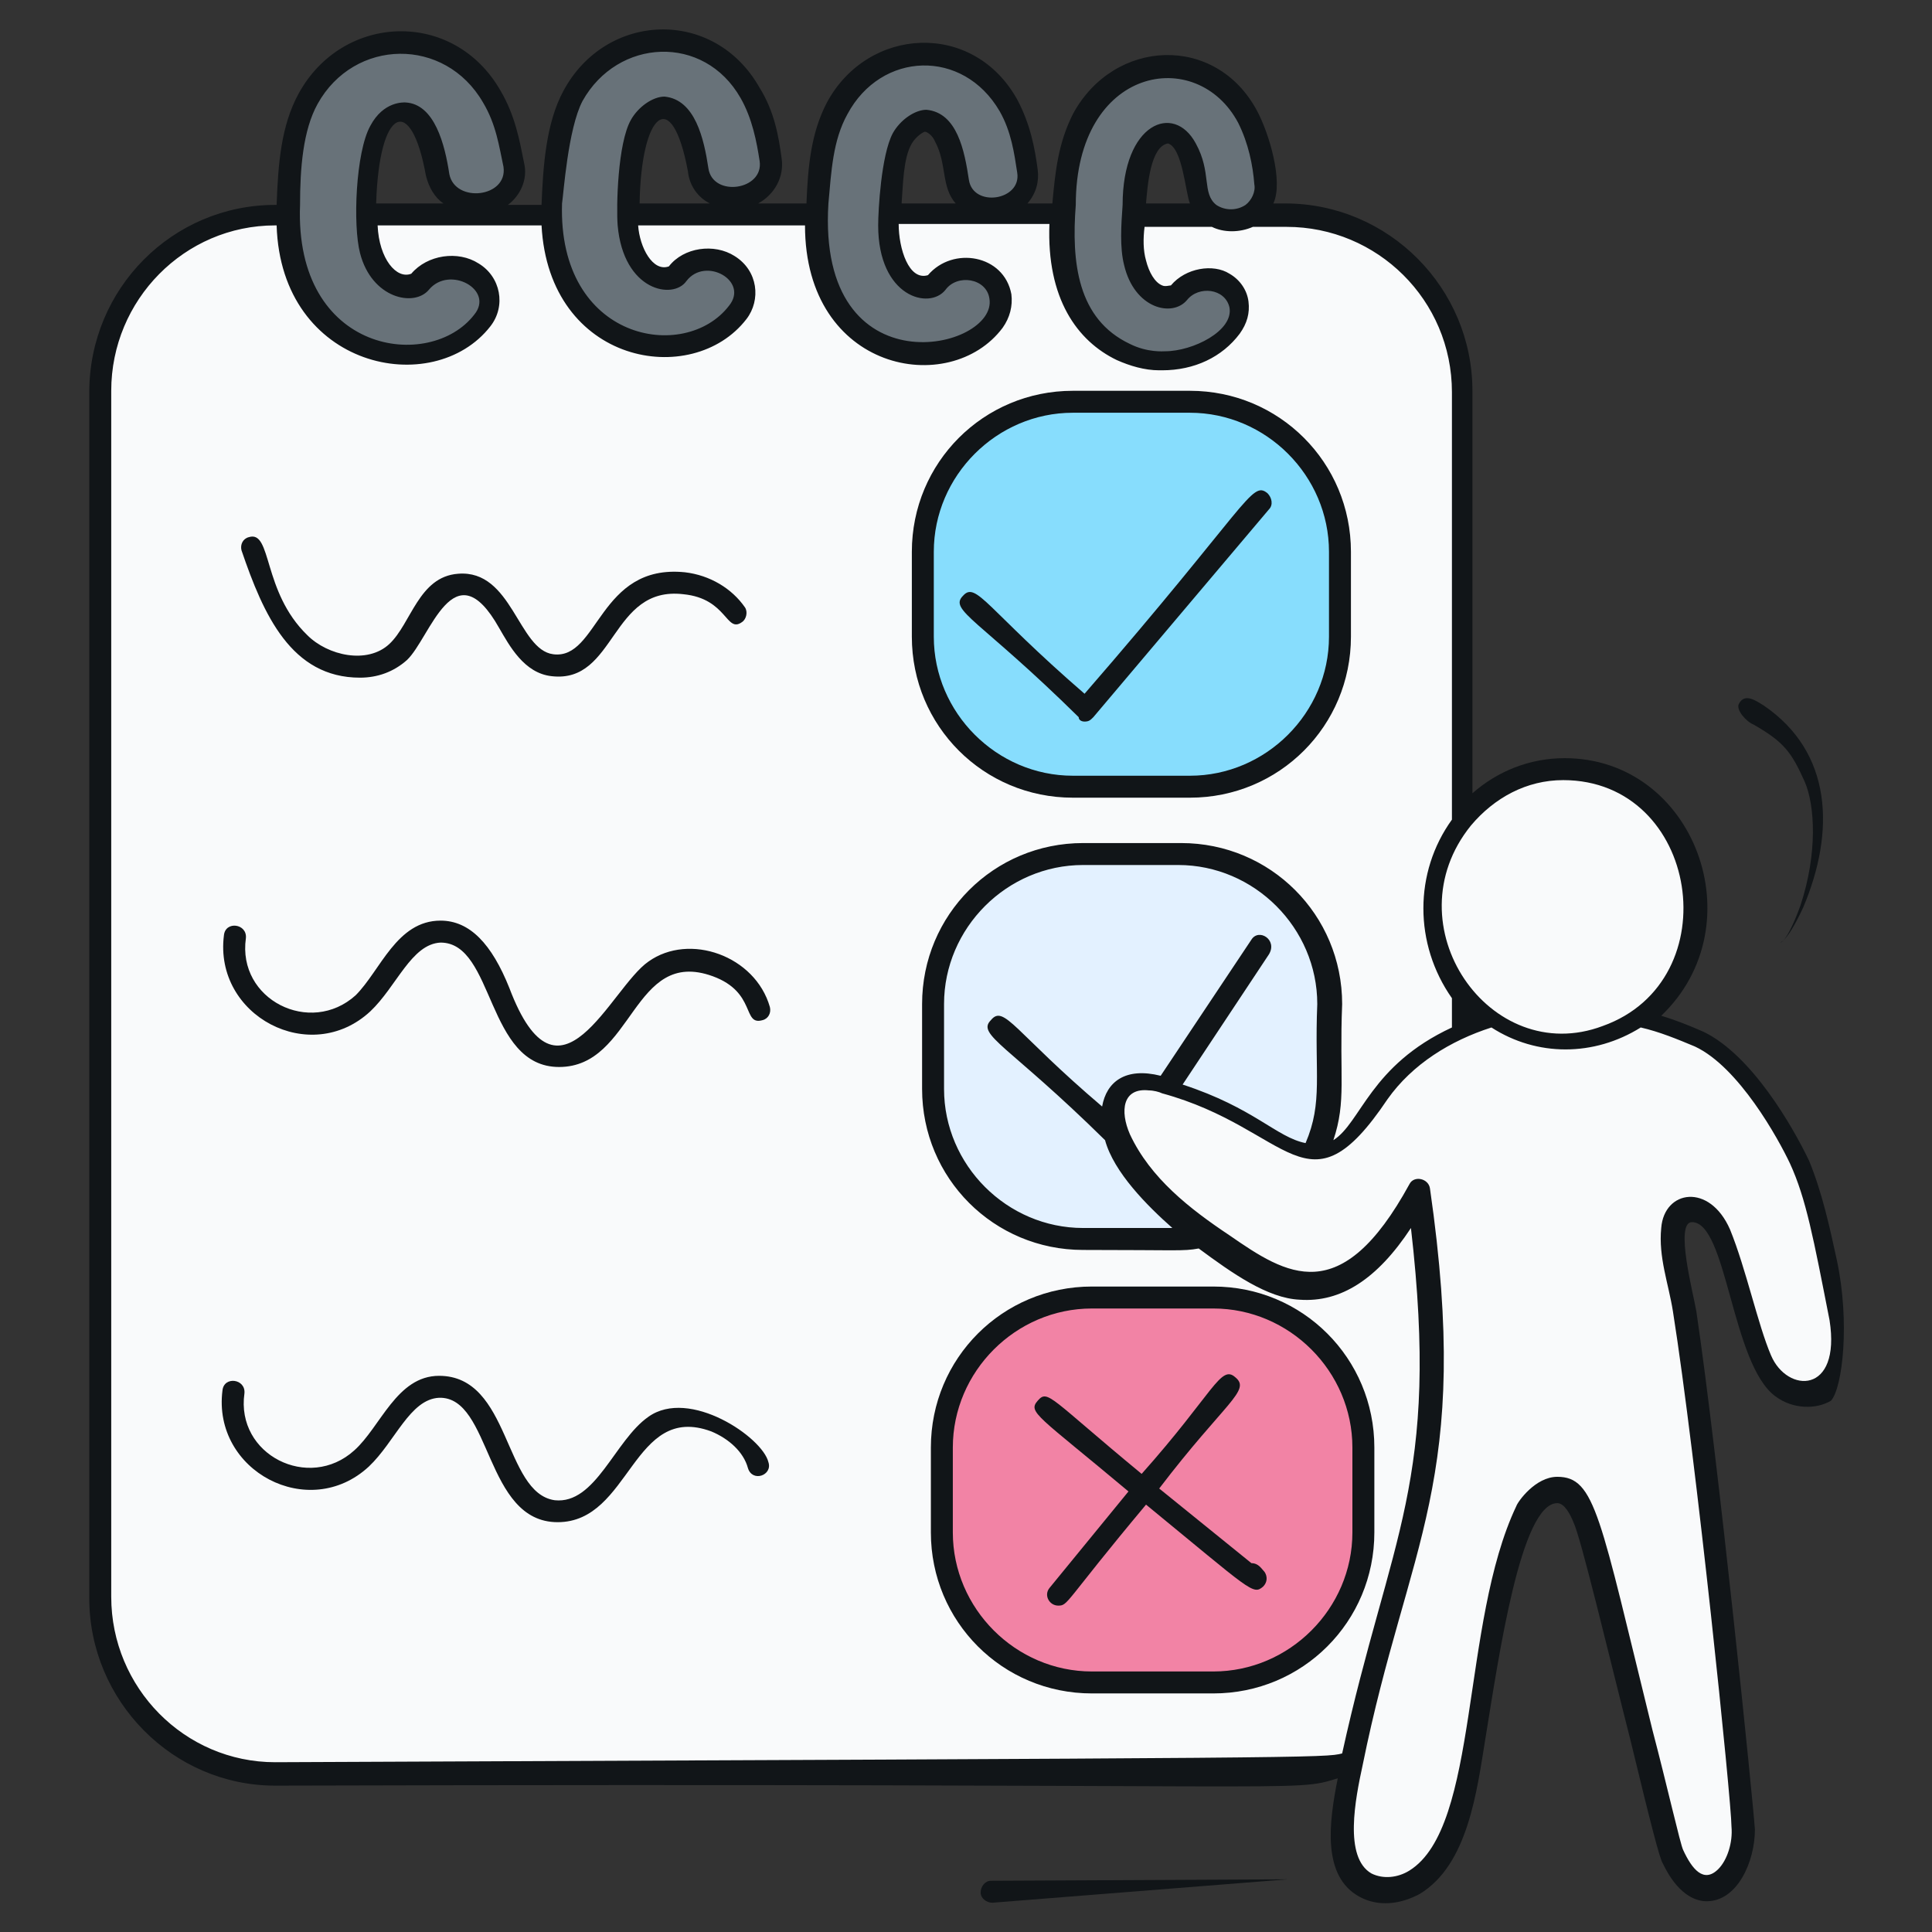 <?xml version="1.0" encoding="UTF-8"?>
<svg xmlns="http://www.w3.org/2000/svg" viewBox="0 0 132 132" id="ExamSheet">
  <rect x="0" y="0" width="132" height="132" fill="#333333" stroke="none"/>
  <path fill="#33ccff" d="M87.8 121.1h-69c-6.6 0-12-5.4-12-12V26.7c0-6.6 5.4-12 12-12h69.1c6.6 0 12 5.4 12 12v82.4c-.1 6.6-5.5 12-12.1 12z" class="colorffefe1 svgShape"></path>
  <path fill="#f9fafb" d="M87.8 121.1h-69c-6.6 0-12-5.4-12-12V26.7c0-6.6 5.4-12 12-12h69.1c6.6 0 12 5.4 12 12v82.4c-.1 6.6-5.5 12-12.1 12z" class="colorffffff svgShape"></path>
  <path fill="#687279" d="M27.4 24.2c-1 0-2-.2-2.9-.6-2.2-1-3.8-3-4.5-5.5-.5-2-.4-3.9-.3-5.6.1-1.7.2-3.8 1.3-5.7 1.4-2.5 4.2-4.1 6.9-3.8 2.3.2 4.4 1.6 5.7 3.6.9 1.6 1.2 3.2 1.5 4.7.2 1.3-.7 2.5-2.2 2.7-1.4.2-2.8-.7-3-2-.2-1.1-.4-2.3-.9-3.2-.4-.6-1-1.1-1.4-1.1-.6 0-1.3.5-1.7 1.2-.6 1.1-.7 2.5-.8 3.9-.1 1.5-.2 3 .2 4.3.3 1.1.9 2 1.7 2.4.6.3 1.4.1 1.6-.1.8-1.1 2.5-1.3 3.7-.6 1.2.7 1.5 2.2.6 3.2-1.2 1.4-3.3 2.2-5.5 2.2zm17.8-.5c-.9 0-1.9-.2-2.8-.6-2.1-1-3.7-2.9-4.3-5.4-.5-1.9-.4-3.8-.3-5.5.1-1.7.2-3.7 1.3-5.6 1.4-2.5 4-4 6.7-3.8 2.2.2 4.3 1.5 5.4 3.6.9 1.5 1.1 3.2 1.4 4.6.2 1.3-.7 2.4-2.1 2.6-1.4.2-2.7-.7-2.9-1.9-.2-1.1-.4-2.3-.9-3.1-.3-.6-.9-1.1-1.4-1.1-.5 0-1.3.5-1.7 1.2-.6 1-.7 2.4-.8 3.8-.1 1.4-.2 2.9.1 4.2.3 1.1.9 2 1.7 2.3.6.3 1.3.1 1.5-.1.8-1 2.4-1.3 3.5-.6 1.1.7 1.4 2.1.6 3.2-.9 1.4-2.9 2.2-5 2.2zm17.7.5c-.9 0-1.8-.2-2.7-.6-2-.9-3.5-2.9-4.1-5.2-.5-1.9-.3-3.8-.2-5.4.1-1.6.3-3.6 1.3-5.5 1.3-2.4 3.9-3.9 6.5-3.7 2.1.2 4.1 1.5 5.2 3.5.8 1.5 1.1 3.1 1.3 4.5.2 1.2-.7 2.4-2.1 2.6-1.3.2-2.6-.6-2.8-1.9-.2-1.1-.3-2.2-.8-3.1-.3-.6-.9-1-1.3-1.1-.5 0-1.2.5-1.6 1.2-.6 1-.7 2.4-.8 3.7-.1 1.4-.2 2.9.1 4.1.3 1.1.9 1.9 1.6 2.3.5.3 1.3.1 1.5-.1.8-1 2.3-1.3 3.4-.6 1.1.7 1.3 2.1.5 3.1-1 1.5-3 2.3-5 2.2zm16.5.5c-.9 0-1.7-.2-2.6-.6-1.9-.9-3.4-2.8-3.9-5.1-.4-1.9-.3-3.7-.2-5.3.2-1.7.3-3.7 1.3-5.5 1.3-2.4 3.8-3.8 6.3-3.6 2.1.2 3.9 1.5 5 3.4.8 1.5 1 3 1.2 4.4.2 1.2-.7 2.3-2 2.5-1.3.2-2.5-.6-2.6-1.8-.2-1.1-.3-2.2-.8-3-.3-.6-.8-1-1.2-1-.5 0-1.2.5-1.6 1.2-.5 1-.6 2.3-.8 3.7-.1 1.4-.2 2.8.1 4 .2 1.1.8 1.9 1.5 2.2.5.2 1.2.1 1.4-.1.8-1 2.2-1.3 3.3-.6 1 .7 1.3 2.1.5 3.1-1.1 1.4-3 2.1-4.9 2.1z" class="color8c7973 svgShape"></path>
  <path fill="#87ddfd" d="M81.3 53.8h-8c-5.6 0-10.2-4.6-10.2-10.2v-5.8c0-5.6 4.6-10.2 10.2-10.2h8c5.6 0 10.2 4.6 10.2 10.2v5.8c0 5.6-4.6 10.2-10.2 10.2z" class="color9ee5e3 svgShape"></path>
  <path fill="#e3f1ff" d="M80.5 84.5H74c-5.6 0-10.2-4.6-10.2-10.2v-5.8c0-5.6 4.6-10.2 10.2-10.2h6.5c5.6 0 10.2 4.6 10.2 10.2v5.8c.1 5.5-4.6 10.2-10.2 10.2z" class="colore3f8ff svgShape"></path>
  <path fill="#f283a5" d="M82.9 114.9h-8.3c-5.6 0-10.2-4.6-10.2-10.2v-5.8c0-5.6 4.6-10.2 10.2-10.2h8.3c5.6 0 10.2 4.6 10.2 10.2v5.8c0 5.6-4.6 10.2-10.2 10.2z" class="colorff5c5c svgShape"></path>
  <path fill="#f9fafb" d="M71.6 96.2c4.7 4 9.4 7.9 14.2 11.7-.1-.1-.2-.3-.3-.4m-13.2 1.4c3.9-4.8 7.8-9.5 11.7-14.3" class="colorffffff svgShape"></path>
  <path fill="#f9fafb" d="M116 71.2c-3.5-2-7.8-2.4-11.8-1.9-4 .5-7.9 2.4-10.2 5.7-1 1.4-1.9 3.2-3.6 3.6-1.6.4-3.2-.7-4.6-1.5-2-1.2-4.2-2.2-6.4-2.8-.9-.3-2-.4-2.7.1-1.1.8-.9 2.5-.3 3.7 1.6 3.4 4.8 5.7 8 7.8 1.4.9 2.9 1.9 4.6 2 3.6.3 6.2-3.2 8-6.4.9 6.3 1.8 12.7.4 18.9-.7 3.1-1.9 6-2.8 9-1.6 4.9-2.5 10-2.8 15.1-.1 1.6 0 3.5 1.6 4.4 1 .6 2.2.4 3.2-.1 1.7-1 2.4-2.7 3-4.4.8-2.3 1.3-4.8 1.6-7.3.5-4.7 1.2-9.5 3.1-13.9.9-2 2.3-2 3.8-.3 3 3.5 4.8 26.4 8.3 26.2 1.5-.1 2.3-1.9 2.6-3 .3-1.1.2-3.6 0-4.7-1.1-10.6-2.4-21.2-4-31.8-.3-1.9-.9-3.6-.8-5.5 0-.4.1-.8.4-1.1.4-.5 1.2-.4 1.7-.1.5.4.9.9 1.2 1.5 1.7 3.2 2.3 11.1 5.1 11 3 0 3.3-3.5 3-4.7l-.9-4.2c-.5-2.3-.9-4.5-1.9-6.6-.9-2.4-4.1-7.1-6.8-8.7z" class="colorffffff svgShape"></path>
  <ellipse cx="106.9" cy="61.9" fill="#f9fafb" rx="9" ry="9.4" class="colorffffff svgShape"></ellipse>
  <path fill="#111518" d="M24.6 46.3c1.2 0 2.3-.4 3.2-1.2 1.6-1.5 3.2-7.7 6.3-2.2.7 1.2 1.7 3.1 3.6 3.3 4.4.5 4-6.2 9-5.6 3 .3 2.9 2.7 4 1.9.3-.2.4-.7.2-1-.9-1.3-2.4-2.2-4.1-2.4-5.9-.6-5.9 6-9 5.6-2.4-.3-2.8-5.8-6.5-5.5-2.7.2-3.2 3.4-4.7 4.8s-4.2.8-5.6-.6c-3.1-3-2.4-7.2-4-6.7-.4.1-.6.5-.5.9 1.5 4.4 3.4 8.7 8.1 8.7zm19.7 19.4c-2.6 1.8-6.1 10.8-9.5 1.8-1.2-3-2.7-4.6-4.7-4.6-3 0-4.1 3.4-5.8 5.1-3.1 2.8-8.1.3-7.5-3.9.1-1-1.4-1.2-1.5-.2-.7 5.5 5.9 9 10 5.2 1.8-1.7 2.8-4.6 4.8-4.7 3.7 0 3.1 8.5 8.1 8.5 5.1 0 5-8.2 10.5-6.2 3 1.1 2 3.4 3.4 3 .4-.1.6-.5.5-.9-1-3.5-5.5-5.1-8.3-3.1zm0 31.1c-2.3 1.6-3.6 6-6.4 5.7-3.5-.5-3-8.5-7.9-8.5-2.9 0-4 3.5-5.8 5.1-3.1 2.8-8.1.3-7.5-3.9.1-1-1.4-1.2-1.5-.2-.7 5.5 5.9 9 10 5.2 1.8-1.7 2.8-4.6 4.8-4.7 3.6-.1 3.1 8.5 8.1 8.5s5.1-8.2 10.5-6.2c1.2.5 2.2 1.4 2.5 2.5.3 1 1.7.5 1.4-.4-.4-1.7-5.4-5.1-8.2-3.1zm29-42.3h8c6.1 0 11-4.9 11-11v-5.8c0-6.1-4.9-11-11-11h-8c-6.1 0-11 4.9-11 11v5.8c0 6.1 4.9 11 11 11zm-9.5-16.8c0-5.2 4.3-9.5 9.5-9.5h8c5.2 0 9.5 4.3 9.5 9.5v5.8c0 5.2-4.3 9.5-9.5 9.5h-8c-5.2 0-9.5-4.3-9.5-9.5v-5.8zm19.1 50.2h-8.3c-6.1 0-11 4.9-11 11v5.8c0 6.1 4.9 11 11 11h8.3c6.1 0 11-4.9 11-11v-5.8c0-6.1-4.9-11-11-11zm9.5 16.8c0 5.2-4.3 9.5-9.5 9.5h-8.3c-5.2 0-9.5-4.3-9.5-9.5v-5.8c0-5.2 4.3-9.5 9.5-9.5h8.3c5.2 0 9.5 4.3 9.5 9.5v5.8z" class="color553045 svgShape"></path>
  <path fill="#111518" d="M74.1 49.3c.3 0 .4-.1.6-.3l12-14.2c.3-.3.2-.8-.1-1.1-1.1-.9-1.3.8-12.5 13.7-6.7-5.8-7.4-7.7-8.3-6.7-1 1 1.1 1.6 7.9 8.3 0 .2.2.3.4.3zm11.4 57.5-6.3-5.1c4.5-5.9 6.3-6.7 5.2-7.6-1-.9-1.5 1.1-6.4 6.6-6.3-5.2-6.4-5.8-7.1-5-.7.8 0 1 6.2 6.2l-5.4 6.6c-.4.5 0 1.2.6 1.2.7 0 .4-.2 6-6.9 7.2 5.9 7.3 6.2 8 5.6.3-.3.3-.7.1-1-.2-.2-.4-.6-.9-.6zm-17.8 21.7c-.4 0-.7.4-.7.8s.4.7.8.7l20.2-1.6-20.3.1z" class="color553045 svgShape"></path>
  <path fill="#111518" d="M125.5 86.1c-.5-2.3-1-4.6-1.9-6.8-1.1-2.3-3.9-7.2-7.2-8.8-.9-.4-1.9-.8-2.9-1.1 6.5-6.2 2.3-17.6-6.6-17.6-2.4 0-4.6.9-6.3 2.4V26.7c0-7-5.7-12.8-12.8-12.8H87c.7-1.5-.3-4.8-1.1-6.3-2.8-5.3-9.8-5-12.6.2-1 2-1.2 3.9-1.4 6.1h-1.7c.6-.7.8-1.5.7-2.3-.2-1.5-.5-3.1-1.4-4.8-3-5.4-10.2-5-13 .2-1.1 2.1-1.3 4.4-1.4 6.9h-3.3c1.1-.6 1.8-1.8 1.6-3.1-.2-1.5-.5-3.2-1.5-4.8C48.8.5 41.4.8 38.5 6.2c-1.2 2.2-1.4 5.2-1.5 7.8h-2.3c.8-.6 1.4-1.7 1.1-2.9-.3-1.5-.6-3.2-1.6-4.9C31 .6 23.4.9 20.4 6.4c-1.2 2.2-1.4 4.8-1.5 7.6h-.1c-7 0-12.7 5.7-12.7 12.8v82.4c0 7 5.7 12.8 12.7 12.8 72.4-.2 69.3.5 72.6-.5-.6 3-1.1 6.7 1.5 8.1 1.3.7 2.8.5 4.1-.2 3.3-2 3.9-7 4.5-10.7.9-5.5 2.4-16 4.9-16 .5 0 .9.8 1.1 1.3.5 1 2.4 9 3.9 14.9 1.4 5.8 2 8.1 2.2 8.4 1 2.1 2.2 2.6 3 2.6 2.1 0 3.3-2.7 3.3-4.9-.1-1.7-2.5-25.3-4-35.4-.2-1.2-1.5-6.1-.3-6.1 2.4 0 2.7 9.7 5.7 11.9 1.2.9 2.8.9 3.8.3.8-.9 1.3-5.4.4-9.6zm-18.7-32.8c9.3 0 11.4 13.7 2.7 16.8-7.7 2.9-14.5-6.9-9-13.7 1.6-1.9 3.8-3.1 6.3-3.1zM84.6 8.4c.7 1.4 1 2.9 1.1 4.2.1.5-.2 1.1-.6 1.4-.6.4-1.4.4-2 0-1-.8-.3-2.2-1.4-4.2-1.5-2.8-5-1.4-5 4.2-.1 1.4-.2 2.9.1 4.1.7 3 3.3 3.6 4.3 2.4.8-1 2.6-.8 2.9.5.3 1.6-2.5 3-4.4 3-.1 0-1.2.1-2.4-.5-3.6-1.7-4-5.6-3.7-9.5 0-9.5 8.3-10.9 11.1-5.6zm-3.3 5.5h-3c.1-1.2.3-3.9 1.5-4.1 1 .3 1.2 3.4 1.5 4.1zM57.9 7.8c2.3-4.3 7.9-4.5 10.4-.2.8 1.4 1 2.9 1.2 4.2.3 1.9-3 2.4-3.3.5-.3-2-.8-4.6-2.9-4.8-.8 0-1.8.7-2.3 1.6-.8 1.5-1 5.3-1 6.3 0 4.9 3.5 5.8 4.6 4.4.8-1.1 2.8-.8 3 .6.6 3.5-11.8 6.4-11-6.5.2-2.2.3-4.3 1.3-6.1zm7.4 6.1h-3.7c.1-1.2.1-3.1.7-4.1.3-.5.8-.8.9-.8.1 0 .5.2.7.7.8 1.5.4 3.1 1.4 4.2zm-25.5-7c2.4-4.3 8.3-4.6 10.8-.2.8 1.4 1.1 3 1.3 4.3.3 2-3.2 2.5-3.5.5-.3-2-.9-4.7-3-4.9-.8 0-1.8.7-2.3 1.6-.9 1.6-1 5.9-.9 7.2.4 4.5 3.8 5.1 4.7 3.8 1.3-1.7 4.3 0 2.9 1.7-3 3.9-11.7 2.4-11.4-7 .1-.6.4-5.1 1.4-7zm8.7 7h-4.8c.1-6.2 2.2-8.1 3.3-2.2.1 1 .7 1.8 1.5 2.2zM21.7 7.1C24.2 2.6 30.4 2.5 33 7c.9 1.5 1.1 3 1.4 4.4.3 2.1-3.3 2.5-3.7.5-.3-2-1-4.8-3-4.9-.1 0-1.5-.1-2.4 1.6-1 1.8-1.2 6.8-.7 8.7.8 3.1 3.7 3.7 4.7 2.5 1.4-1.7 4.5 0 3.1 1.7-3 3.9-12.3 2.7-11.9-7.5 0-2.5.2-5.1 1.2-6.9zm8.6 6.8h-4.6c.2-6.6 2.4-7.5 3.4-1.9.2.8.6 1.5 1.2 1.9zM18.8 120.4c-6.2 0-11.2-5.1-11.2-11.3V26.7c0-6.2 5-11.3 11.2-11.3h.1c.3 9.8 10.7 11.9 14.6 6.9 1.1-1.4.7-3.4-.8-4.3-1.4-.9-3.5-.6-4.6.7-1 .4-2.2-1-2.3-3.3H37c.5 9.5 10.3 11.2 14 6.4 1-1.3.8-3.3-.8-4.3-1.4-.9-3.5-.6-4.5.7-1.1.4-2-1.3-2.1-2.8H55c0 10 9.9 11.8 13.5 7 .5-.7.7-1.5.6-2.3-.5-2.7-4-3.3-5.7-1.3-1.3.4-2-1.8-2-3.5h10.3c-.2 5.1 1.9 8 4.6 9.3.9.4 1.9.7 2.9.7h.2c2.2 0 4.1-.9 5.3-2.5.5-.7.7-1.4.6-2.2-.1-.8-.6-1.5-1.3-1.9-1.1-.7-3-.4-4 .8-.1 0-.4.1-.6 0-.5-.2-.9-.9-1.1-1.7-.2-.7-.2-1.5-.1-2.3h4.6c.8.4 1.9.4 2.8 0h2.3c6.2 0 11.3 5 11.3 11.3V56c-2.6 3.6-2.6 8.5 0 12.2v2c-5.6 2.6-6.2 6.5-8.1 7.7.9-2.7.4-4.3.6-9.3 0-6.1-4.9-11-11-11H74c-6.1 0-11 4.9-11 11v5.8c0 6.1 4.9 11 11 11 6.5 0 6.8.1 7.9-.1 2.3 1.7 4.7 3.4 6.9 3.5 2.8.2 5.3-1.4 7.6-4.9 2 17.4-1.4 20.9-4.7 35.9-1.2.3-1.2.3-72.9.6zm66.7-56.2-6.2 9.3c-2.4-.6-3.7.4-4 2.1-6-5.1-6.7-7-7.6-5.9-1 1 1.2 1.7 7.8 8.2.6 2.2 2.9 4.5 4.6 6H74c-5.2 0-9.5-4.3-9.5-9.5v-5.8c0-5.2 4.3-9.5 9.5-9.5h6.5c5.2 0 9.5 4.3 9.5 9.5-.2 4.8.4 6.7-.8 9.5-2-.4-3.5-2.4-8.4-4l5.9-8.9c.6-1-.7-1.8-1.2-1zM121 92.6c-.9-2.1-1.7-5.9-2.8-8.6-1.4-3.2-4.5-2.7-4.7-.1-.2 2 .5 3.8.8 5.7 1.6 10.1 4 33.5 4 35.2.1 1.1-.3 2.3-.9 2.9-1 1-1.8 0-2.4-1.3-.2-.4-1.1-4.4-2.1-8.2-3.6-14.6-3.9-17.3-6.5-17.3-1.5 0-2.7 1.7-2.8 2-3.8 8-2.5 21.9-7.3 24.9-.8.5-1.8.6-2.6.2-1.9-1.1-1.1-5.1-.6-7.4 3.1-15.3 7.5-19.3 4.6-39.4-.1-.7-1.1-.9-1.4-.3-4.7 8.6-8.4 6.2-12.3 3.5-2.7-1.8-5.4-3.9-6.8-6.9-.7-1.6-.5-3.2 1.3-3 .3 0 .7.1.9.2 8.8 2.4 9.9 8.6 15.4.4 1.7-2.4 4.3-4 7.1-4.9 3.1 2 7 2 10.2 0 1.3.3 2.5.8 3.7 1.3 3 1.4 5.7 6.3 6.5 8 1.1 2.4 1.6 5.1 2.7 10.7.8 5.1-2.9 5-4 2.4zm-1.2-43.1c2.1 1.2 2.6 1.9 3.5 3.9.7 1.6.9 4.9-.3 8.5-1.1 3-1.5 2.4-1.3 2.5-.2-.1.2.4 1.5-2.4 2.2-5.2 2-10.6-2.7-13.8-.5-.3-1.3-.9-1.7-.1-.2.4.5 1.2 1 1.4z" class="color553045 svgShape"></path>
</svg>
